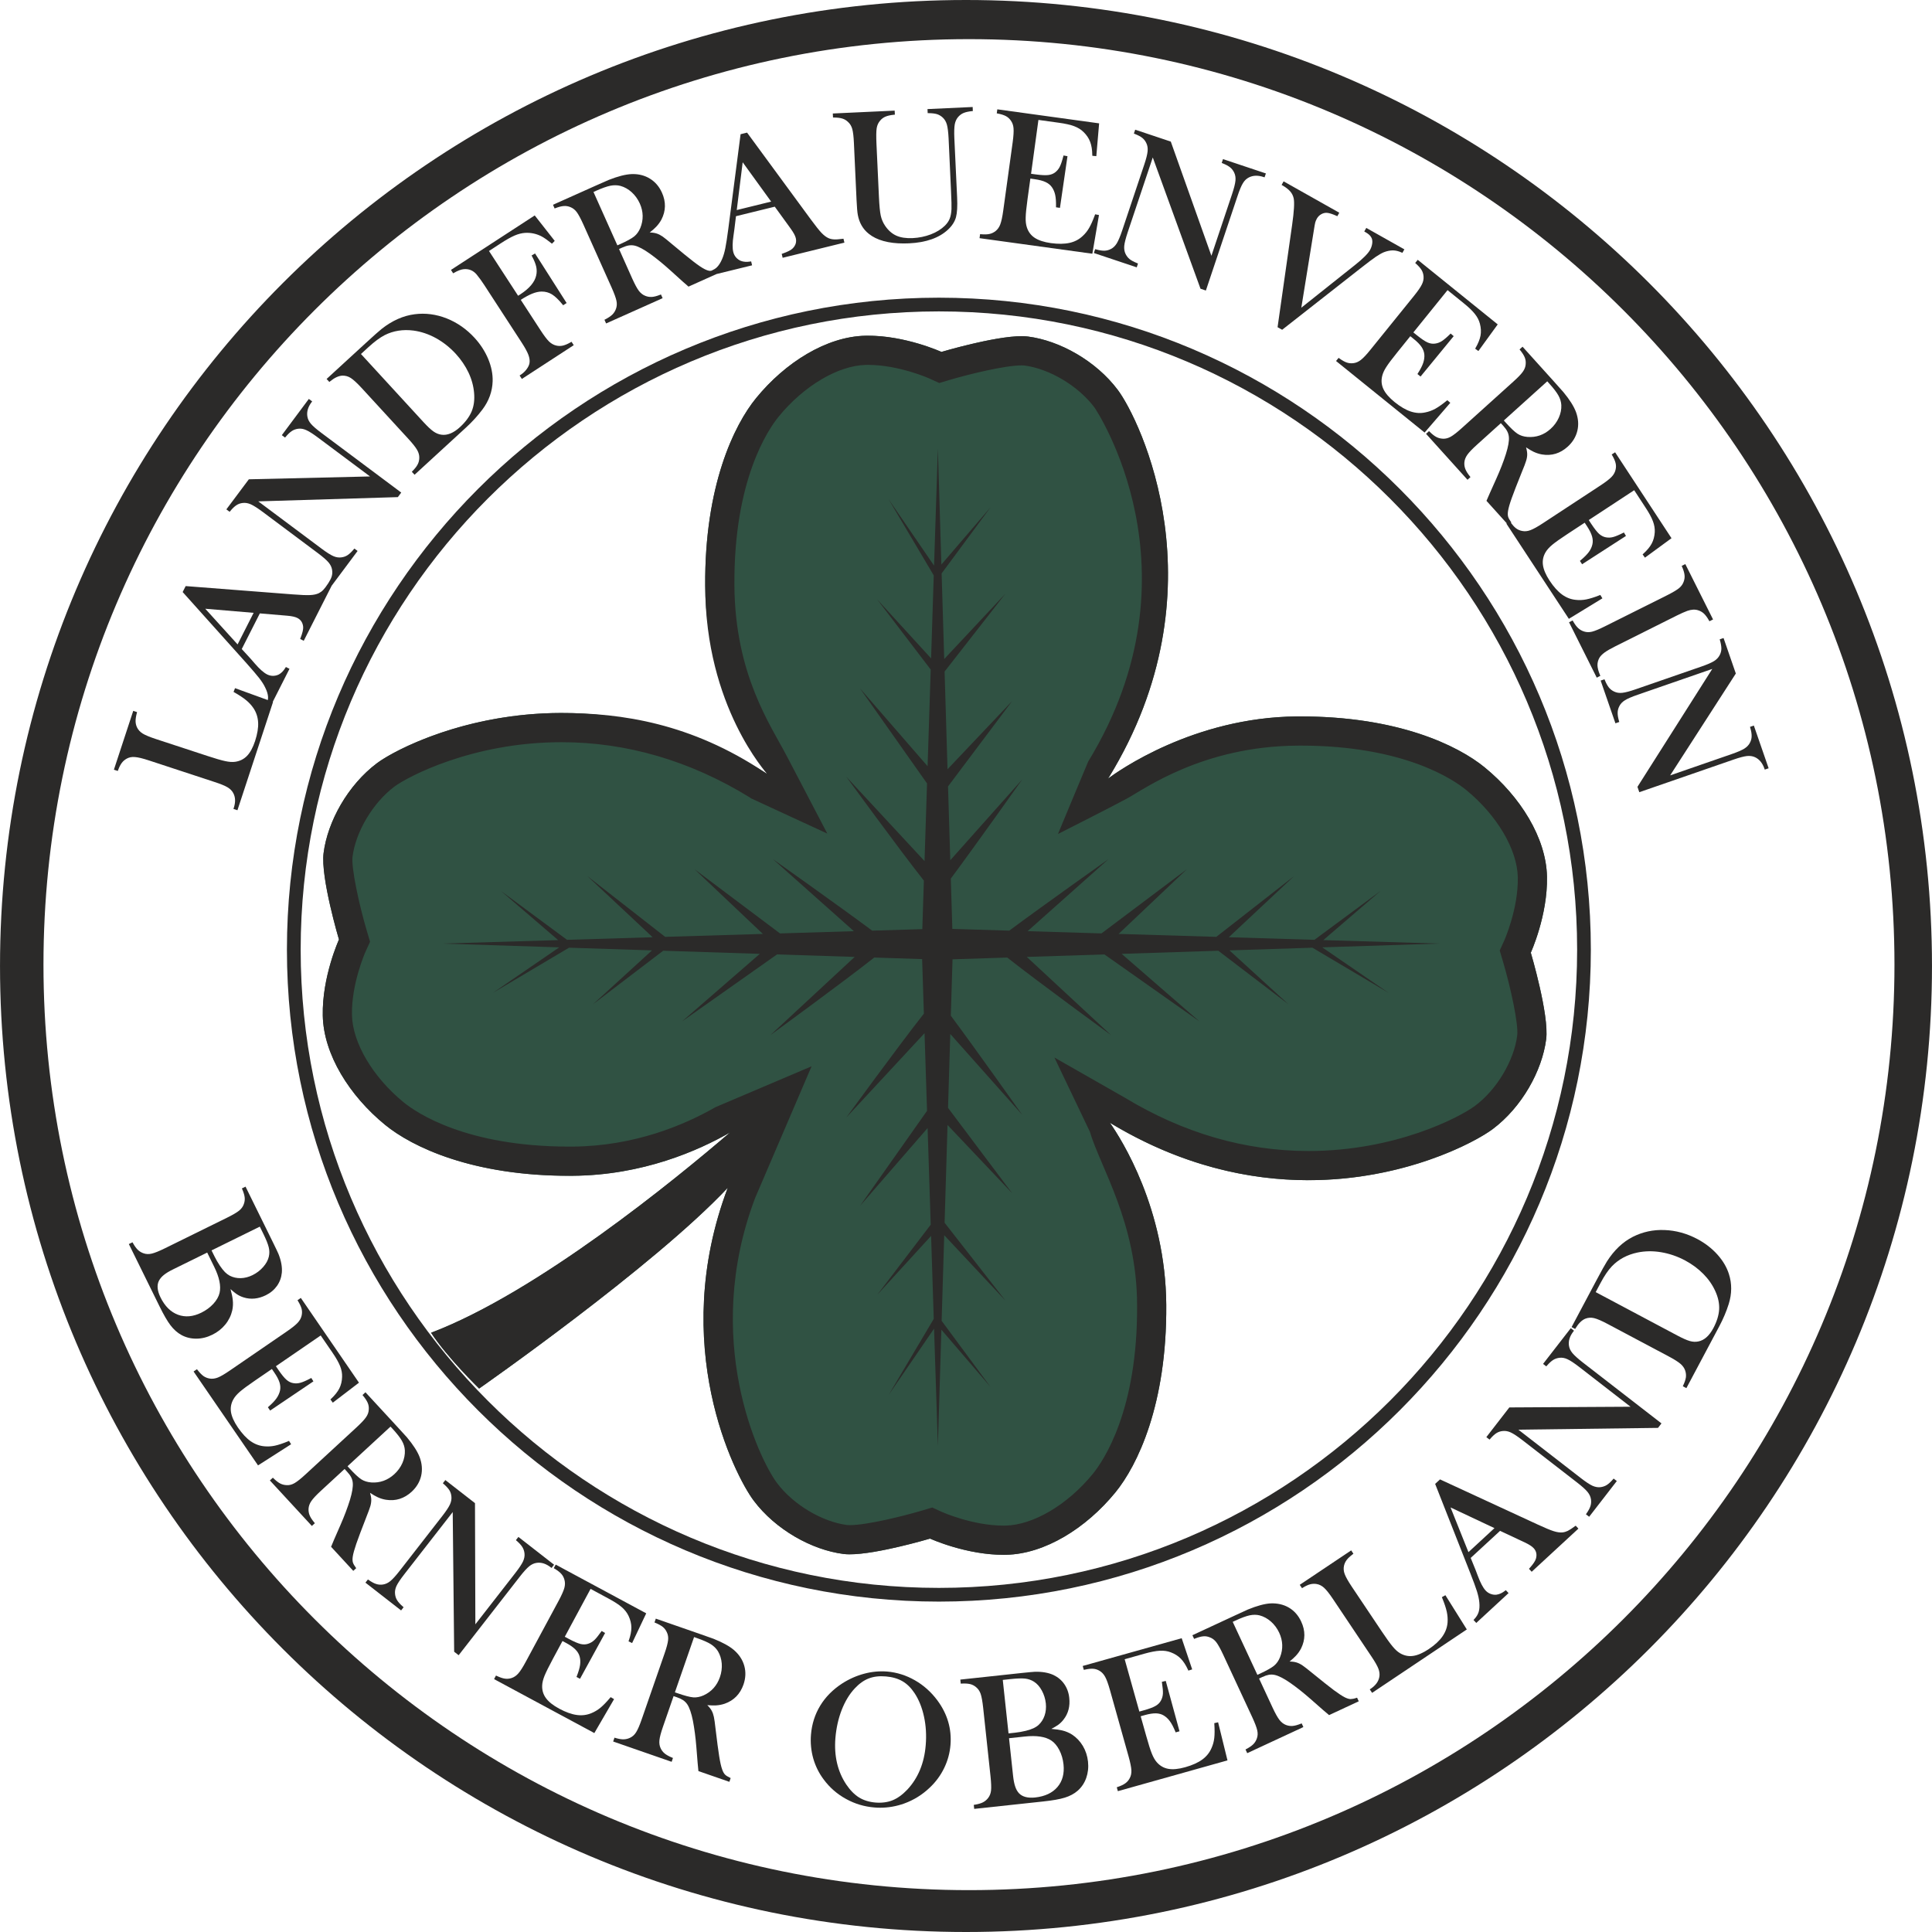 <?xml version="1.0" encoding="UTF-8"?>
<svg xmlns="http://www.w3.org/2000/svg" xml:space="preserve" width="600px" height="600px" version="1.1" shape-rendering="geometricPrecision" text-rendering="geometricPrecision" image-rendering="optimizeQuality" fill-rule="evenodd" clip-rule="evenodd" viewBox="0 0 618.43 618.44">
 <g>
  <path fill="#2B2A29" fill-rule="nonzero" d="M310.17 605.04c-163.62,0 -296.26,-132.64 -296.26,-296.26 0,-163.62 132.64,-296.25 296.26,-296.25 163.61,0 296.25,132.63 296.25,296.25 0,163.62 -132.64,296.26 -296.25,296.26zm-0.95 -605.04c-170.78,0 -309.22,138.45 -309.22,309.22 0,170.78 138.44,309.22 309.22,309.22 170.77,0 309.21,-138.44 309.21,-309.22 0,-170.77 -138.44,-309.22 -309.21,-309.22z"></path>
  <path fill="#2B2A29" fill-rule="nonzero" d="M300.54 99.68c-112.66,0 -204.3,91.65 -204.3,204.3 0,112.66 91.64,204.31 204.3,204.31 112.65,0 204.3,-91.65 204.3,-204.31 0,-112.65 -91.65,-204.3 -204.3,-204.3zm0 413c-115.08,0 -208.7,-93.62 -208.7,-208.7 0,-115.07 93.62,-208.69 208.7,-208.69 115.07,0 208.69,93.62 208.69,208.69 0,115.08 -93.62,208.7 -208.69,208.7z"></path>
  <path fill="#305243" fill-rule="nonzero" d="M495.19 280.61c-0.26,-12.43 -8.55,-25.64 -19.94,-34.96 -8.67,-7.1 -28.19,-16.55 -60.08,-16.31 -33.17,0.24 -57.48,17.65 -60.51,19.91 0.1,-0.15 0.2,-0.28 0.3,-0.44 36.77,-60.08 9.84,-114.67 2.85,-123.99 -6.99,-9.33 -18.65,-15.8 -28.75,-17.09 -7.81,-1.01 -27.71,4.92 -27.71,4.92 0,0 -11.91,-5.44 -24.34,-5.18 -12.43,0.26 -25.64,8.54 -34.96,19.94 -7.1,8.67 -16.54,28.19 -16.32,60.08 0.26,35.47 19.95,59.56 19.95,59.56 0,0 0.11,0.09 0.28,0.24 -0.17,0.12 -0.32,0.27 -0.49,0.4 -0.28,-0.18 -0.52,-0.36 -0.81,-0.54 -60.07,-36.77 -114.67,-9.84 -123.99,-2.85 -9.32,6.99 -15.79,18.65 -17.09,28.75 -1,7.81 4.92,27.7 4.92,27.7 0,0 -5.44,11.92 -5.18,24.35 0.26,12.43 8.55,25.63 19.94,34.96 8.68,7.09 28.19,16.54 60.08,16.31 22.41,-0.16 40.25,-8.07 50.37,-13.88 -17.56,15.07 -61.74,51.22 -95.73,64.13 5.22,7.97 15.38,17.86 15.38,17.86 0,0 55.82,-38.95 79.6,-64.27 -19.06,50.37 2.19,92 8.29,100.13 6.99,9.32 18.65,15.8 28.75,17.09 7.81,1 27.71,-4.92 27.71,-4.92 0,0 11.91,5.44 24.34,5.18 12.43,-0.26 25.63,-8.55 34.96,-19.94 7.09,-8.68 16.55,-28.19 16.31,-60.08 -0.22,-30.71 -14.27,-52.87 -18.05,-58.28 59.83,36.2 113.28,8.98 122.57,2.01 9.32,-6.99 15.79,-18.64 17.09,-28.74 1,-7.81 -4.92,-27.71 -4.92,-27.71 0,0 5.44,-11.91 5.18,-24.34z"></path>
  <path fill="#2B2A29" fill-rule="nonzero" d="M277.87 107.46c-0.29,0 -0.57,0 -0.86,0.01 -12.43,0.26 -25.64,8.54 -34.96,19.94 -7.1,8.67 -16.55,28.19 -16.31,60.08 -0.01,38.85 19.9,60.07 19.73,60.2 -0.28,-0.18 -0.52,-0.37 -0.81,-0.54 -23.43,-15.61 -45.66,-18.92 -64.96,-18.92 -30.58,0 -53.31,11.79 -59.03,16.07 -9.32,7 -15.8,18.64 -17.09,28.75 -1,7.81 4.92,27.7 4.92,27.7 0,0 -5.44,11.92 -5.18,24.35 0.26,12.43 8.54,25.64 19.94,34.96 8.57,7.01 27.72,16.32 58.92,16.32 0.39,0 0.77,-0.01 1.16,-0.01 22.41,-0.16 40.26,-8.07 50.37,-13.88 -17.55,15.07 -61.74,51.23 -95.73,64.13 5.22,7.97 15.38,17.86 15.38,17.86 0,0 55.82,-38.95 79.6,-64.28 -19.06,50.38 2.19,92 8.29,100.14 6.99,9.32 18.65,15.8 28.75,17.09 0.61,0.08 1.29,0.11 2.03,0.11 8.76,0 25.68,-5.03 25.68,-5.03 0,0 11.36,5.19 23.47,5.19 0.29,0 0.58,-0.01 0.87,-0.01 12.43,-0.26 25.63,-8.54 34.96,-19.94 7.1,-8.67 16.54,-28.19 16.31,-60.08 -0.22,-30.72 -14.27,-52.87 -18.05,-58.28 22.81,13.81 44.7,18.39 63.56,18.39 30.61,0 53.26,-12.06 59.01,-16.37 9.32,-7 15.8,-18.65 17.09,-28.75 1,-7.81 -4.92,-27.71 -4.92,-27.71 0,0 5.44,-11.91 5.18,-24.34 -0.26,-12.43 -8.55,-25.64 -19.94,-34.96 -8.57,-7.01 -27.72,-16.32 -58.93,-16.32 -0.38,0 -0.76,0 -1.15,0 -33.17,0.25 -57.48,17.66 -60.51,19.92 0.1,-0.15 0.2,-0.28 0.3,-0.44 36.77,-60.08 9.84,-114.67 2.84,-123.99 -6.99,-9.32 -18.64,-15.8 -28.74,-17.09 -0.61,-0.08 -1.29,-0.12 -2.03,-0.12 -8.76,0 -25.68,5.04 -25.68,5.04 0,0 -11.36,-5.19 -23.48,-5.19zm0 9.34l0 0c9.84,0 19.53,4.31 19.6,4.35l3.19 1.45 3.36 -1c6.04,-1.79 17.64,-4.64 23.01,-4.64 0.3,0 0.59,0 0.84,0.03 8.07,1.04 17.31,6.56 22.46,13.43 0.36,0.49 35.27,52.29 -1.99,113.34 -0.12,0.18 -9.68,23.2 -9.68,23.2 0,0 16.42,-8.28 22.03,-11.32 5.62,-3.04 24.25,-16.74 54.55,-16.96l1.08 -0.01c33.08,0 48.94,10.88 53.01,14.21 9.85,8.06 16.33,19.02 16.52,27.92 0.21,10.05 -4.3,20.19 -4.34,20.27l-1.45 3.19 0.99 3.35c2.59,8.71 5.06,20.37 4.61,23.86 -1.03,8.07 -6.55,17.31 -13.43,22.46 -5.01,3.76 -25.59,14.51 -53.4,14.51 -20.28,0 -40.04,-5.74 -58.72,-17.04l-22.59 -12.88 11.34 23.73c3.33,11.32 15.1,29.25 15.12,55.49 0.24,33.79 -10.81,49.94 -14.2,54.09 -8.06,9.85 -19.02,16.33 -27.93,16.52l-0.67 0c-9.83,0 -19.52,-4.31 -19.6,-4.34l-3.18 -1.45 -3.36 1c-6.03,1.79 -17.62,4.64 -23.01,4.64 -0.31,0 -0.59,0 -0.84,-0.03 -8.08,-1.04 -17.31,-6.57 -22.46,-13.44 -5.84,-7.78 -24.12,-46.05 -7.03,-91.22l18.08 -42.18 -30.72 13.06c-9.91,5.68 -25.89,12.5 -45.79,12.64l-1.09 0c-33.07,0 -48.93,-10.87 -53.01,-14.2 -9.84,-8.06 -16.33,-19.02 -16.51,-27.93 -0.21,-10.04 4.3,-20.19 4.34,-20.26l1.45 -3.19 -1 -3.36c-2.58,-8.7 -5.05,-20.37 -4.61,-23.86 1.04,-8.06 6.56,-17.3 13.44,-22.46 4,-2.99 24.79,-14.2 53.42,-14.19 20.85,0 41.07,5.9 60.08,17.54 0.23,0.16 0.46,0.32 0.7,0.47l24.34 11.24c0,0 -7.76,-14.82 -12.95,-24.77 -5.19,-9.95 -16.59,-26.07 -16.79,-54.64 -0.25,-33.79 10.81,-49.95 14.2,-54.1 8.06,-9.84 19.02,-16.33 27.92,-16.51l0.67 -0.01z"></path>
  <path fill="#2B2A29" fill-rule="nonzero" d="M444.46 317.8l-21.21 -14.55 37.5 -1.21 -37.16 -1.11 18.31 -15.73 -21.15 15.64 -27.41 -0.83 20.9 -19.57 -24.9 19.45 -31.28 -0.94 21.85 -20.7 -27.33 20.54 -23.65 -0.72 25.89 -23.05c0,0 -21.4,15.17 -31.76,22.88l-18.22 -0.55 -0.49 -16.11c7.71,-10.35 22.88,-31.76 22.88,-31.76l-23.05 25.89 -0.72 -23.64 20.54 -27.34 -20.7 21.85 -0.94 -31.28 19.45 -24.9 -19.57 20.9 -0.83 -27.41 15.64 -21.14 -15.72 18.3 -1.12 -37.16 -1.22 37.51 -14.53 -21.22 14.43 24.35 -0.85 26.56 -17.24 -18.86 17.12 22.44 -1 30.94 -21.63 -24.91 21.45 30.42 -0.8 24.85 -25.03 -26.98c0,0 16.75,23.01 24.82,33.24l-0.5 15.53 -16.05 0.48c-10.35,-7.71 -31.76,-22.88 -31.76,-22.88l25.9 23.05 -23.65 0.72 -27.34 -20.54 21.86 20.7 -31.28 0.94 -24.9 -19.45 20.9 19.57 -27.41 0.83 -21.15 -15.64 18.31 15.73 -37.16 1.11 37.5 1.21 -21.21 14.55 24.35 -14.44 26.56 0.86 -18.87 17.23 22.45 -17.12 30.93 1 -24.9 21.63 30.41 -21.45 24.86 0.8 -26.98 25.03c0,0 23,-16.75 33.24,-24.83l15.33 0.5 0.56 17.46c-8.07,10.23 -24.82,33.23 -24.82,33.23l25.03 -26.98 0.8 24.86 -21.45 30.42 21.63 -24.91 1 30.93 -17.12 22.45 17.24 -18.86 0.85 26.56 -14.43 24.34 14.53 -21.21 1.22 37.51 1.12 -37.17 15.72 18.31 -15.64 -21.15 0.83 -27.41 19.57 20.91 -19.45 -24.9 0.94 -31.29 20.7 21.86 -20.54 -27.34 0.72 -23.65 23.05 25.9c0,0 -15.17,-21.41 -22.88,-31.76l0.55 -18.04 17.51 -0.57c10.23,8.08 33.24,24.83 33.24,24.83l-26.98 -25.03 24.85 -0.8 30.42 21.45 -24.9 -21.63 30.93 -1 22.44 17.12 -18.86 -17.23 26.56 -0.86 24.35 14.44z"></path>
  <path fill="#2B2A29" fill-rule="nonzero" d="M81.18 196.17l-5.13 10.11 -10.35 -11.42 15.48 1.31zm-33.5 47.25l21.03 6.91c1.92,0.62 3.32,1.2 4.16,1.71 0.82,0.5 1.43,1.12 1.81,1.86 0.7,1.32 0.75,2.91 0.14,4.74l-0.1 0.3 1.28 0.42 11.3 -34.37 0.09 -0.29 -0.09 -0.03 5.36 -10.58 -1.15 -0.58 -0.15 0.24c-0.61,1 -1.32,1.72 -2.09,2.14 -0.57,0.29 -1.2,0.44 -1.86,0.45l-0.03 0c-0.66,0 -1.28,-0.16 -1.89,-0.46 -1.1,-0.56 -2.42,-1.73 -3.94,-3.49l-1.32 -1.52 -2.85 -3.11 5.79 -11.41 8.77 0.74c1.44,0.12 2.52,0.36 3.22,0.71 1.14,0.58 1.75,1.52 1.88,2.88 0.06,0.77 -0.23,1.98 -0.86,3.59l-0.11 0.26 1.15 0.59 8.94 -17.63 8.11 -10.87 0.19 -0.25 -1.03 -0.78 -0.19 0.23c-0.71,0.85 -1.37,1.48 -1.98,1.88 -0.59,0.39 -1.27,0.63 -2.02,0.72 -0.84,0.11 -1.69,-0.03 -2.56,-0.41 -0.89,-0.39 -2.17,-1.2 -3.8,-2.42l-20.21 -15.1 44.53 -1.36 0.15 -0.01 1.08 -1.45 -25.56 -19.1c-1.58,-1.18 -2.72,-2.16 -3.37,-2.93 -0.62,-0.74 -1,-1.52 -1.12,-2.34 -0.25,-1.51 0.21,-3.04 1.35,-4.56l0.19 -0.25 -1.07 -0.79 -8.46 11.35 -0.18 0.25 1.03 0.77 0.19 -0.22c0.7,-0.85 1.37,-1.48 1.98,-1.88 0.6,-0.39 1.26,-0.63 2.02,-0.73 0.84,-0.11 1.67,0.03 2.55,0.42 0.91,0.39 2.19,1.21 3.8,2.41l16.66 12.44 -38.63 0.91 -0.16 0 -7.2 9.63 1.05 0.78 0.19 -0.23c0.71,-0.86 1.38,-1.5 2,-1.9 0.58,-0.38 1.25,-0.62 1.99,-0.7 0.82,-0.11 1.69,0.04 2.57,0.42 0.91,0.4 2.17,1.21 3.77,2.39l17.76 13.27c1.61,1.21 2.75,2.2 3.38,2.95 0.62,0.74 1,1.52 1.13,2.34 0.13,0.75 0.08,1.47 -0.12,2.14 -0.18,0.61 -0.56,1.34 -1.07,2.14 -0.67,1.02 -1.21,1.74 -1.64,2.18 -0.41,0.43 -0.88,0.78 -1.39,1.04 -0.73,0.35 -1.67,0.56 -2.8,0.61 -1.15,0.06 -3.03,-0.02 -5.57,-0.22l-34.07 -2.64 -0.21 -0.01 -0.96 1.9 20.43 22.78c1.87,2.1 3.2,3.66 4.07,4.77 0.86,1.11 1.52,2.14 1.94,3.06 0.55,1.1 0.85,2.09 0.9,2.97 0.02,0.32 -0.03,0.67 -0.08,1l-10.49 -3.81 -0.48 1.2 0.23 0.13c1.63,0.93 2.93,1.79 3.85,2.56 0.92,0.76 1.7,1.62 2.31,2.53 0.89,1.34 1.39,2.88 1.48,4.57 0.09,1.68 -0.24,3.66 -0.97,5.91 -0.69,2.1 -1.56,3.71 -2.59,4.78 -1.02,1.05 -2.3,1.68 -3.81,1.89 -0.86,0.12 -1.93,0.05 -3.17,-0.22 -1.27,-0.27 -3.18,-0.82 -5.68,-1.65l-16.46 -5.4c-1.98,-0.65 -3.41,-1.24 -4.26,-1.76 -0.83,-0.52 -1.42,-1.16 -1.82,-1.96 -0.3,-0.63 -0.46,-1.3 -0.47,-2 -0.01,-0.71 0.13,-1.59 0.4,-2.63l0.08 -0.28 -1.23 -0.41 -6.09 18.54 -0.1 0.3 1.25 0.4 0.1 -0.28c0.36,-0.97 0.75,-1.75 1.19,-2.32 0.4,-0.54 0.93,-0.98 1.56,-1.34 0.77,-0.42 1.61,-0.6 2.62,-0.51 1.02,0.07 2.54,0.44 4.51,1.09z"></path>
  <path fill="#2B2A29" fill-rule="nonzero" d="M141.29 139.15c-0.88,-0.12 -1.73,-0.47 -2.54,-1.04 -0.83,-0.58 -1.92,-1.6 -3.22,-3.02l-19.99 -21.77 2.45 -2.25c1.89,-1.73 3.61,-3 5.13,-3.79 2.78,-1.41 5.91,-1.9 9.26,-1.46 2.43,0.33 4.84,1.14 7.17,2.42 2.33,1.29 4.46,2.98 6.36,5.04 1.69,1.86 3.06,3.87 4.06,5.99 1,2.11 1.59,4.28 1.78,6.46 0.2,2.21 -0.05,4.21 -0.77,5.94 -0.73,1.74 -2,3.45 -3.76,5.06 -2.04,1.88 -4.04,2.69 -5.93,2.42zm-35.64 -17.07c1.41,-1.16 2.73,-1.78 3.93,-1.84 0.95,-0.02 1.85,0.21 2.69,0.75 0.86,0.55 2.01,1.61 3.51,3.23l14.98 16.31c1.34,1.46 2.28,2.65 2.78,3.53 0.47,0.83 0.7,1.68 0.67,2.5 -0.01,0.76 -0.18,1.46 -0.51,2.08 -0.32,0.64 -0.89,1.37 -1.67,2.16l-0.21 0.22 0.88 0.95 16.58 -15.22c1.93,-1.78 3.66,-3.69 5.16,-5.69 2.06,-2.74 3.15,-5.77 3.25,-9.02 0.07,-2.3 -0.41,-4.71 -1.42,-7.14 -1.02,-2.44 -2.49,-4.71 -4.37,-6.76 -2.58,-2.81 -5.59,-4.9 -8.95,-6.23 -3.36,-1.32 -6.82,-1.77 -10.24,-1.32 -3.62,0.46 -7.16,2.03 -10.52,4.67 -0.83,0.66 -2.64,2.27 -5.25,4.67l-12.4 11.38 0.88 0.96 0.23 -0.19z"></path>
  <path fill="#2B2A29" fill-rule="nonzero" d="M145.31 87.34c1.25,-0.72 2.34,-1.12 3.24,-1.19 1.66,-0.11 2.99,0.48 4.06,1.77 0.88,1.1 1.67,2.18 2.33,3.21l12.07 18.56c1.01,1.55 1.73,2.86 2.12,3.88 0.37,0.99 0.49,1.88 0.36,2.64 -0.1,0.63 -0.42,1.31 -0.95,2.01 -0.52,0.7 -1.18,1.31 -1.95,1.8l-0.27 0.17 0.72 1.11 16.35 -10.64 0.26 -0.17 -0.71 -1.09 -0.25 0.15c-0.95,0.55 -1.8,0.91 -2.53,1.08 -0.72,0.16 -1.43,0.15 -2.16,-0.03 -0.82,-0.2 -1.58,-0.63 -2.25,-1.28 -0.69,-0.67 -1.6,-1.87 -2.7,-3.56l-6.36 -9.78c1.41,-0.91 2.64,-1.57 3.66,-1.98 1.07,-0.43 2.07,-0.66 2.97,-0.67l0.1 0c1.18,0 2.24,0.29 3.23,0.88 1.02,0.63 2.17,1.73 3.44,3.29l0.17 0.21 1.11 -0.71 -10.11 -15.87 -1.11 0.66 0.15 0.26c0.7,1.3 1.15,2.44 1.35,3.37 0.19,0.92 0.19,1.85 -0.02,2.76 -0.46,2.11 -2.16,4.13 -5.04,6.01l-0.75 0.48 -9.32 -14.33 3.64 -2.37c1.84,-1.2 3.37,-2.07 4.57,-2.58 1.15,-0.5 2.29,-0.78 3.38,-0.85 1.87,-0.1 3.69,0.29 5.37,1.2 0.76,0.41 1.76,1.11 2.97,2.09l0.22 0.18 0.89 -0.9 -6.4 -8.15 -26.55 17.27 -0.26 0.17 0.7 1.09 0.26 -0.15z"></path>
  <path fill="#2B2A29" fill-rule="nonzero" d="M197.62 78.54l-7.65 -17.09 0.84 -0.38c1.93,-0.86 3.48,-1.41 4.62,-1.63 1.11,-0.21 2.18,-0.19 3.18,0.07 1.31,0.36 2.52,1.05 3.6,2.03 1.09,0.99 1.95,2.2 2.59,3.6 1.16,2.6 1.22,5.25 0.16,7.84 -0.48,1.13 -1.13,2.03 -1.95,2.7 -0.85,0.68 -2.4,1.53 -4.63,2.52l-0.76 0.34zm49.22 -14.01l-11.01 2.71 1.9 -15.3 9.11 12.59zm23.15 11.88l-0.28 0.04c-1.21,0.16 -2.16,0.23 -2.78,0.18 -0.6,-0.03 -1.17,-0.16 -1.69,-0.38 -0.74,-0.32 -1.49,-0.89 -2.29,-1.72 -0.78,-0.82 -1.91,-2.25 -3.47,-4.37l-20.22 -27.54 -0.12 -0.17 -2.08 0.51 -3.94 30.35c-0.37,2.8 -0.68,4.83 -0.96,6.2 -0.27,1.34 -0.62,2.51 -1.04,3.46 -0.48,1.13 -1.05,2.01 -1.68,2.62 -0.45,0.43 -1.03,0.76 -1.66,1.04 -0.15,0.01 -0.34,0.09 -0.47,0.08 -0.49,-0.02 -1.07,-0.21 -1.74,-0.55 -0.86,-0.43 -2.05,-1.23 -3.55,-2.39 -1.51,-1.16 -3.86,-3.07 -6.96,-5.67 -1.34,-1.14 -2.33,-1.94 -2.95,-2.38 -0.65,-0.44 -1.26,-0.76 -1.88,-0.96 -0.6,-0.2 -1.34,-0.32 -2.25,-0.34 0.86,-0.68 1.56,-1.3 2.08,-1.85 0.67,-0.71 1.23,-1.48 1.67,-2.3 1.42,-2.77 1.48,-5.65 0.17,-8.57 -0.88,-1.98 -2.19,-3.5 -3.89,-4.53 -1.56,-0.96 -3.37,-1.45 -5.37,-1.45 -0.16,0 -0.32,0 -0.47,0.01 -1.92,0.08 -4.37,0.7 -7.29,1.85 -0.69,0.29 -2.12,0.92 -4.38,1.93l-13.49 6.04 0.52 1.18 0.27 -0.1c1.06,-0.41 1.93,-0.63 2.66,-0.68 0.72,-0.06 1.43,0.06 2.12,0.35 0.79,0.31 1.47,0.84 2.03,1.59 0.58,0.79 1.3,2.13 2.13,3.98l9.05 20.21c0.83,1.86 1.35,3.29 1.54,4.23 0.19,0.91 0.13,1.78 -0.17,2.58 -0.25,0.69 -0.63,1.29 -1.13,1.79 -0.52,0.51 -1.28,1.03 -2.29,1.55l-0.26 0.13 0.53 1.18 18.09 -8.09 -0.53 -1.19 -0.28 0.11c-1.07,0.41 -1.94,0.64 -2.67,0.68 -0.74,0.04 -1.4,-0.08 -2.09,-0.36 -0.77,-0.3 -1.45,-0.84 -2.04,-1.6 -0.59,-0.79 -1.3,-2.11 -2.13,-3.95l-4.21 -9.43 1.05 -0.47c0.79,-0.36 1.5,-0.58 2.11,-0.68 0.59,-0.09 1.2,-0.07 1.82,0.06 1.26,0.29 2.91,1.17 4.93,2.61 2.06,1.48 4.26,3.28 6.55,5.35l3.88 3.51c0.23,0.19 0.72,0.62 1.47,1.28l0.42 0.38 8.98 -4.03 11.38 -2.79 -0.3 -1.26 -0.29 0.05c-1.15,0.18 -2.15,0.11 -2.98,-0.2 -0.59,-0.24 -1.11,-0.61 -1.56,-1.11 -0.44,-0.51 -0.74,-1.1 -0.9,-1.77 -0.29,-1.19 -0.27,-2.96 0.08,-5.25l0.28 -2 0.51 -4.18 12.42 -3.05 4.37 6.02 0.79 1.11c0.85,1.17 1.37,2.15 1.56,2.9 0.3,1.24 -0.01,2.32 -0.96,3.3 -0.54,0.56 -1.64,1.12 -3.28,1.69l-0.26 0.09 0.3 1.25 19.77 -4.86 -0.3 -1.25z"></path>
  <path fill="#2B2A29" fill-rule="nonzero" d="M306.71 37.43c0.52,-0.58 1.08,-1 1.74,-1.27 0.67,-0.28 1.56,-0.47 2.66,-0.59l0.29 -0.02 -0.05 -1.3 -14.46 0.67 0.06 1.29 0.3 0.01c1.11,0.01 2.02,0.12 2.71,0.33 0.67,0.22 1.28,0.58 1.84,1.11 0.61,0.57 1.04,1.32 1.3,2.23 0.26,0.95 0.45,2.45 0.55,4.47l0.77 16.78c0.15,3.11 0.19,5 0.15,5.79 -0.06,1.23 -0.25,2.26 -0.57,3.06 -0.31,0.79 -0.83,1.54 -1.54,2.25 -1.18,1.15 -2.69,2.08 -4.5,2.78 -1.83,0.7 -3.79,1.1 -5.82,1.2 -2.12,0.09 -3.85,-0.17 -5.23,-0.79 -1.38,-0.62 -2.59,-1.68 -3.59,-3.16 -0.67,-0.98 -1.13,-2.07 -1.39,-3.24 -0.26,-1.2 -0.45,-3.19 -0.58,-5.92l-0.79 -16.99c-0.11,-2.4 -0.09,-4.12 0.07,-5.11 0.16,-0.95 0.53,-1.76 1.13,-2.43 0.46,-0.56 1.04,-0.98 1.71,-1.26 0.67,-0.28 1.57,-0.48 2.68,-0.59l0.3 -0.03 -0.07 -1.29 -19.8 0.92 0.07 1.29 0.29 0c1.13,0.01 2.04,0.12 2.73,0.34 0.68,0.21 1.28,0.58 1.82,1.11 0.63,0.57 1.07,1.32 1.32,2.22 0.26,0.94 0.44,2.45 0.53,4.48l0.84 18.21c0.12,2.42 0.24,3.94 0.41,4.81 0.46,2.52 1.64,4.56 3.5,6.04 2.55,2.06 6.3,3.1 11.18,3.1 0.56,0 1.13,-0.01 1.71,-0.04 5.47,-0.25 9.7,-1.75 12.54,-4.45 1.27,-1.19 2.1,-2.51 2.49,-3.91 0.37,-1.37 0.5,-3.5 0.37,-6.32l-0.89 -18.94c-0.09,-1.98 -0.04,-3.49 0.13,-4.48 0.18,-0.94 0.55,-1.74 1.09,-2.36z"></path>
  <path fill="#2B2A29" fill-rule="nonzero" d="M349.66 81.22l2.12 -12.39 -1.24 -0.23 -0.08 0.25c-0.63,1.72 -1.24,3.1 -1.82,4.09 -0.57,1 -1.27,1.88 -2.08,2.61 -1.16,1.1 -2.53,1.82 -4.17,2.19 -1.64,0.37 -3.67,0.4 -6,0.08 -2.21,-0.31 -3.95,-0.88 -5.19,-1.7 -1.22,-0.81 -2.07,-1.95 -2.52,-3.4 -0.28,-0.86 -0.4,-1.91 -0.36,-3.12 0.02,-1.23 0.23,-3.17 0.6,-5.93l0.9 -6.51 1.38 0.2c1.44,0.2 2.61,0.5 3.49,0.92 0.86,0.4 1.53,0.95 2,1.61 0.51,0.72 0.87,1.55 1.07,2.47 0.21,0.95 0.3,2.2 0.27,3.73l0 0.27 1.26 0.18 2.41 -16.54 -1.27 -0.23 -0.07 0.28c-0.37,1.45 -0.75,2.57 -1.12,3.31 -0.35,0.71 -0.84,1.3 -1.43,1.77 -0.61,0.49 -1.38,0.8 -2.26,0.9 -0.9,0.11 -2.27,0.04 -4.04,-0.2l-1.47 -0.2 2.36 -17.24 6.51 0.9c2.08,0.28 3.74,0.66 4.94,1.11 1.19,0.45 2.2,1.07 2.99,1.86 0.98,0.95 1.69,2 2.11,3.13 0.44,1.14 0.67,2.56 0.69,4.2l0.01 0.28 1.28 0.12 0.9 -10.5 -32.59 -4.49 -0.18 1.29 0.29 0.05c1.11,0.21 1.99,0.49 2.63,0.83 0.62,0.33 1.16,0.81 1.58,1.42 0.5,0.68 0.79,1.5 0.87,2.44 0.09,0.97 0,2.48 -0.27,4.48l-3.03 21.94c-0.27,1.97 -0.59,3.44 -0.95,4.39 -0.33,0.89 -0.84,1.6 -1.49,2.12 -0.6,0.47 -1.25,0.78 -1.93,0.93 -0.72,0.16 -1.63,0.19 -2.74,0.09l-0.29 -0.03 -0.18 1.29 35.81 4.94 0.3 0.04z"></path>
  <path fill="#2B2A29" fill-rule="nonzero" d="M350.55 79.76l-0.4 1.23 13.72 4.59 0.4 -1.23 -0.26 -0.11c-1.04,-0.41 -1.85,-0.84 -2.41,-1.28 -0.55,-0.45 -0.98,-1 -1.32,-1.7 -0.36,-0.75 -0.49,-1.61 -0.41,-2.55 0.09,-0.96 0.47,-2.44 1.11,-4.37l8.02 -23.94 15.28 42.02 1.72 0.58 10.14 -30.27c0.63,-1.9 1.21,-3.28 1.73,-4.11 0.5,-0.83 1.11,-1.42 1.86,-1.8 1.36,-0.71 2.96,-0.75 4.76,-0.15l0.29 0.1 0.43 -1.25 -13.43 -4.49 -0.3 -0.1 -0.41 1.23 0.27 0.11c1.03,0.4 1.83,0.84 2.4,1.29 0.56,0.45 1,1.02 1.32,1.69 0.36,0.75 0.5,1.61 0.41,2.55 -0.09,0.99 -0.46,2.46 -1.1,4.37l-6.6 19.71 -12.95 -36.41 -0.04 -0.14 -11.12 -3.72 -0.29 -0.09 -0.42 1.23 0.27 0.11c1.06,0.41 1.88,0.85 2.44,1.29 0.55,0.45 0.97,1 1.29,1.69 0.36,0.75 0.49,1.61 0.4,2.56 -0.09,0.99 -0.45,2.44 -1.09,4.33l-7.04 21.02c-0.64,1.91 -1.23,3.3 -1.74,4.14 -0.5,0.82 -1.13,1.43 -1.86,1.8 -0.68,0.36 -1.38,0.54 -2.08,0.56 -0.76,0.02 -1.63,-0.12 -2.7,-0.42l-0.29 -0.07z"></path>
  <path fill="#2B2A29" fill-rule="nonzero" d="M408.95 104.74l1.47 0.82 25.46 -19.97c1.98,-1.55 3.49,-2.68 4.49,-3.37 0.99,-0.67 1.87,-1.17 2.6,-1.48 1.05,-0.41 2.02,-0.58 2.9,-0.59 0.88,0.01 1.81,0.24 2.77,0.67l0.26 0.12 0.64 -1.12 -12.19 -6.86 -0.65 1.14 0.27 0.15c0.64,0.36 1.13,0.71 1.45,1.05 0.32,0.32 0.57,0.71 0.73,1.15 0.15,0.47 0.18,1.03 0.07,1.66 -0.11,0.64 -0.33,1.29 -0.69,1.93 -0.65,1.16 -2.23,2.74 -4.7,4.71l-17.28 13.75 3.99 -24.64c0.22,-1.46 0.38,-2.31 0.48,-2.68 0.11,-0.39 0.28,-0.79 0.52,-1.22 0.33,-0.58 0.8,-1.05 1.39,-1.39 0.58,-0.33 1.18,-0.48 1.83,-0.44 0.68,0.04 1.71,0.36 3.06,0.96l0.26 0.12 0.62 -1.12 -17.82 -10.04 -0.64 1.15 0.27 0.15c1.06,0.6 1.89,1.24 2.48,1.91 0.57,0.65 0.94,1.4 1.12,2.24 0.28,1.36 0.11,4.19 -0.49,8.41l-4.67 32.83z"></path>
  <path fill="#2B2A29" fill-rule="nonzero" d="M452.61 94.72l-13.92 17.22c-1.24,1.55 -2.28,2.65 -3.07,3.27 -0.75,0.59 -1.55,0.94 -2.38,1.04 -0.75,0.09 -1.46,0.03 -2.14,-0.2 -0.68,-0.23 -1.46,-0.67 -2.38,-1.33l-0.23 -0.17 -0.82 1.01 28.11 22.71 0.24 0.19 8.22 -9.52 -0.95 -0.83 -0.2 0.16c-1.42,1.15 -2.65,2.02 -3.66,2.58 -1.02,0.55 -2.07,0.94 -3.14,1.15 -1.53,0.35 -3.11,0.25 -4.7,-0.27 -1.61,-0.53 -3.35,-1.55 -5.18,-3.03 -1.74,-1.41 -2.94,-2.8 -3.57,-4.14 -0.63,-1.32 -0.76,-2.74 -0.4,-4.21 0.2,-0.87 0.64,-1.83 1.3,-2.86 0.67,-1.05 1.87,-2.65 3.58,-4.76l4.12 -5.11 1.09 0.88c1.13,0.9 1.98,1.77 2.52,2.58 0.52,0.78 0.81,1.6 0.88,2.42 0.07,0.85 -0.06,1.75 -0.36,2.66 -0.31,0.93 -0.88,2.05 -1.7,3.33l-0.15 0.24 1 0.8 10.41 -12.69 0.2 -0.23 -0.98 -0.85 -0.2 0.21c-1.08,1.06 -1.98,1.81 -2.67,2.25 -0.67,0.42 -1.39,0.68 -2.14,0.77 -0.79,0.11 -1.59,-0.02 -2.4,-0.38 -0.84,-0.38 -1.97,-1.15 -3.36,-2.27l-1.16 -0.93 10.94 -13.54 5.1 4.13c1.62,1.3 2.85,2.48 3.65,3.5 0.79,0.99 1.33,2.05 1.61,3.13 0.35,1.33 0.41,2.6 0.2,3.78 -0.22,1.18 -0.75,2.52 -1.59,3.96l-0.13 0.24 1.03 0.76 6.19 -8.53 -25.35 -20.47 -0.25 -0.2 -0.82 1.01 0.23 0.2c0.83,0.75 1.45,1.44 1.83,2.07 0.35,0.6 0.57,1.28 0.62,2.03 0.07,0.83 -0.1,1.69 -0.52,2.54 -0.44,0.91 -1.3,2.15 -2.55,3.7z"></path>
  <path fill="#2B2A29" fill-rule="nonzero" d="M481.38 134.6l13.9 -12.54 0.61 0.68c1.41,1.56 2.42,2.87 2.98,3.9 0.55,0.99 0.86,2.02 0.91,3.05 0.06,1.33 -0.21,2.69 -0.82,4.04 -0.6,1.34 -1.49,2.54 -2.63,3.57 -2.12,1.92 -4.61,2.78 -7.41,2.56 -1.22,-0.1 -2.29,-0.44 -3.17,-1.02 -0.91,-0.59 -2.19,-1.81 -3.82,-3.62l-0.55 -0.62zm-17.01 5.2c-0.75,0.42 -1.51,0.64 -2.29,0.64 -0.07,0 -0.14,0 -0.21,-0.01 -0.73,-0.03 -1.42,-0.2 -2.06,-0.53 -0.65,-0.33 -1.38,-0.91 -2.17,-1.69l-0.21 -0.21 -0.95 0.87 13.27 14.71 0.95 -0.87 -0.18 -0.22c-0.71,-0.88 -1.2,-1.67 -1.46,-2.34 -0.26,-0.66 -0.37,-1.37 -0.32,-2.09 0.06,-0.83 0.37,-1.65 0.92,-2.44 0.55,-0.79 1.56,-1.86 3.1,-3.25l7.66 -6.91 0.78 0.86c0.59,0.65 1.02,1.25 1.29,1.8 0.28,0.54 0.44,1.13 0.5,1.75 0.12,1.27 -0.21,3.12 -0.96,5.49 -0.76,2.41 -1.8,5.06 -3.07,7.89l-2.14 4.77c-0.13,0.3 -0.43,1.01 -0.92,2.12l-0.08 0.18 6.5 7.2 -0.13 0.09 19.83 30.22 0.17 0.26 10.74 -6.56 -0.66 -1.08 -0.24 0.09c-1.69,0.67 -3.13,1.11 -4.28,1.34 -1.13,0.22 -2.25,0.27 -3.33,0.14 -1.57,-0.14 -3.05,-0.72 -4.4,-1.7 -1.36,-0.99 -2.7,-2.49 -4,-4.46 -1.22,-1.87 -1.94,-3.56 -2.13,-5.04 -0.19,-1.45 0.11,-2.84 0.9,-4.13 0.46,-0.76 1.17,-1.54 2.11,-2.32 0.96,-0.8 2.6,-1.96 4.87,-3.45l5.49 -3.6 0.77 1.17c0.8,1.22 1.33,2.31 1.59,3.23 0.26,0.91 0.29,1.78 0.1,2.57 -0.19,0.84 -0.58,1.66 -1.15,2.43 -0.58,0.78 -1.46,1.67 -2.63,2.65l-0.21 0.18 0.7 1.07 13.79 -8.9 0.25 -0.17 -0.66 -1.1 -0.26 0.13c-1.35,0.69 -2.44,1.13 -3.23,1.34 -0.77,0.2 -1.51,0.22 -2.27,0.08 -0.77,-0.14 -1.5,-0.51 -2.17,-1.1 -0.67,-0.61 -1.51,-1.69 -2.5,-3.18l-0.82 -1.25 14.55 -9.55 3.59 5.5c1.16,1.75 1.97,3.24 2.41,4.44 0.45,1.19 0.64,2.35 0.58,3.48 -0.08,1.36 -0.41,2.59 -0.97,3.65 -0.57,1.07 -1.48,2.17 -2.72,3.29l-0.2 0.18 0.75 1.05 8.5 -6.23 -17.88 -27.24 -0.17 -0.26 -1.1 0.71 0.16 0.25c0.56,0.97 0.94,1.81 1.1,2.53 0.17,0.68 0.16,1.39 -0.02,2.12 -0.19,0.81 -0.61,1.58 -1.27,2.26 -0.69,0.72 -1.88,1.64 -3.56,2.74l-18.51 12.15c-1.68,1.1 -3,1.83 -3.93,2.17 -0.89,0.34 -1.77,0.42 -2.58,0.26 -0.75,-0.13 -1.4,-0.41 -1.98,-0.84 -0.53,-0.39 -1.09,-1 -1.66,-1.76l0.14 -0.13 -0.16 -0.22c-0.46,-0.63 -0.76,-1.19 -0.89,-1.66 -0.12,-0.47 -0.13,-1.08 -0.01,-1.82 0.14,-0.93 0.53,-2.28 1.18,-4.11 0.63,-1.76 1.69,-4.5 3.25,-8.37 0.69,-1.64 1.14,-2.83 1.35,-3.55 0.24,-0.74 0.35,-1.43 0.35,-2.07 0,-0.63 -0.12,-1.39 -0.37,-2.25 0.9,0.61 1.71,1.08 2.39,1.41 0.87,0.41 1.78,0.71 2.71,0.87 3.07,0.52 5.83,-0.32 8.21,-2.47 1.6,-1.44 2.64,-3.15 3.11,-5.09 0.47,-1.92 0.32,-3.94 -0.43,-6.01 -0.67,-1.8 -2.01,-3.94 -4.01,-6.36 -0.46,-0.53 -1.41,-1.6 -3.18,-3.57l-9.7 -10.75 -0.21 -0.24 -0.97 0.87 0.19 0.23c0.7,0.87 1.2,1.65 1.47,2.32 0.27,0.65 0.37,1.36 0.31,2.12 -0.04,0.83 -0.34,1.65 -0.88,2.42 -0.57,0.82 -1.63,1.91 -3.13,3.26l-16.44 14.83c-1.49,1.34 -2.69,2.28 -3.56,2.77z"></path>
  <path fill="#2B2A29" fill-rule="nonzero" d="M537.47 188.27c-0.77,0.62 -2.07,1.39 -3.88,2.3l-19.81 9.9c-1.81,0.91 -3.21,1.49 -4.16,1.73 -0.92,0.23 -1.77,0.21 -2.59,-0.06 -0.69,-0.22 -1.31,-0.57 -1.83,-1.06 -0.54,-0.48 -1.09,-1.23 -1.65,-2.21l-0.15 -0.26 -1.15 0.58 8.73 17.45 0.14 0.28 1.15 -0.58 -0.11 -0.27c-0.52,-1.23 -0.79,-2.28 -0.81,-3.13 -0.01,-0.85 0.21,-1.67 0.65,-2.43 0.34,-0.54 0.89,-1.1 1.64,-1.65 0.78,-0.56 1.91,-1.22 3.36,-1.94l19.81 -9.91c1.21,-0.61 2.33,-1.1 3.31,-1.47 1.28,-0.44 2.44,-0.52 3.44,-0.19 0.72,0.22 1.34,0.58 1.86,1.06 0.53,0.5 1.08,1.24 1.62,2.2l0.15 0.26 1.16 -0.58 -8.74 -17.45 -0.14 -0.27 -1.16 0.58 0.12 0.27c0.45,1.02 0.71,1.9 0.79,2.63 0.09,0.7 0,1.41 -0.26,2.11 -0.27,0.8 -0.77,1.51 -1.49,2.11z"></path>
  <path fill="#2B2A29" fill-rule="nonzero" d="M561.41 232.25l-1.23 0.42 0.08 0.29c0.32,1.07 0.46,1.97 0.44,2.69 0,0.7 -0.18,1.4 -0.53,2.08 -0.37,0.74 -0.97,1.37 -1.77,1.88 -0.83,0.52 -2.23,1.13 -4.14,1.79l-19.64 6.8 20.94 -32.48 0.08 -0.12 -3.83 -11.08 -0.1 -0.29 -1.23 0.42 0.08 0.29c0.31,1.08 0.46,2 0.45,2.72 -0.01,0.71 -0.19,1.4 -0.54,2.05 -0.37,0.74 -0.97,1.37 -1.78,1.89 -0.86,0.53 -2.23,1.13 -4.1,1.77l-20.95 7.25c-1.9,0.66 -3.36,1.05 -4.34,1.15 -0.95,0.11 -1.81,-0.02 -2.57,-0.38 -0.69,-0.31 -1.26,-0.75 -1.71,-1.3 -0.44,-0.55 -0.88,-1.33 -1.31,-2.39l-0.12 -0.27 -1.22 0.42 4.73 13.68 1.23 -0.43 -0.08 -0.28c-0.31,-1.04 -0.45,-1.95 -0.44,-2.69 0.01,-0.71 0.19,-1.41 0.54,-2.09 0.37,-0.74 0.96,-1.37 1.77,-1.87 0.82,-0.53 2.21,-1.13 4.13,-1.79l23.85 -8.26 -23.87 37.62 -0.08 0.13 0.59 1.71 30.17 -10.44c1.86,-0.65 3.32,-1.03 4.3,-1.14 0.95,-0.09 1.82,0.03 2.57,0.38 1.38,0.64 2.4,1.88 3.02,3.68l0.1 0.29 1.24 -0.43 -4.73 -13.67z"></path>
  <path fill="#2B2A29" fill-rule="nonzero" d="M67.71 400.26l15.45 -7.61 1.1 2.23c0.93,1.89 1.52,3.37 1.76,4.39 0.25,1 0.26,2 0.03,2.98 -0.25,1.12 -0.86,2.24 -1.8,3.31 -0.94,1.08 -2.09,1.96 -3.41,2.61 -1.25,0.62 -2.53,0.94 -3.78,0.97 -1.26,0.03 -2.44,-0.23 -3.52,-0.78 -0.55,-0.3 -1.06,-0.69 -1.53,-1.15 -0.47,-0.48 -1.01,-1.15 -1.6,-2.01 -0.67,-1 -1.26,-2.02 -1.76,-3.04l-0.94 -1.9zm-3.29 19.94c-2.64,1.3 -5.14,1.51 -7.46,0.65 -2.32,-0.87 -4.2,-2.73 -5.58,-5.54 -1.04,-2.12 -1.22,-3.91 -0.52,-5.32 0.35,-0.67 0.87,-1.3 1.57,-1.86 0.7,-0.58 1.73,-1.2 3.06,-1.85l10.83 -5.33 2.23 4.54c1.66,3.36 2.24,6.18 1.73,8.37 -0.28,1.18 -0.94,2.35 -1.98,3.49 -1.05,1.14 -2.35,2.1 -3.88,2.85zm-1.56 8.31c1.72,-0.01 3.43,-0.43 5.1,-1.26 1.66,-0.81 3.05,-1.91 4.15,-3.26 1.1,-1.34 1.85,-2.87 2.23,-4.53 0.24,-1.09 0.29,-2.24 0.16,-3.39 -0.1,-0.91 -0.34,-2.06 -0.72,-3.43 0.71,0.65 1.33,1.16 1.85,1.52 0.72,0.5 1.51,0.89 2.34,1.14 2.29,0.73 4.69,0.5 7.11,-0.69 1.49,-0.73 2.69,-1.74 3.58,-2.99 0.88,-1.25 1.4,-2.68 1.55,-4.25 0.15,-1.79 -0.21,-3.79 -1.07,-5.96 -0.25,-0.59 -0.82,-1.79 -1.7,-3.58l-8.85 -17.98 -1.17 0.57 0.12 0.27c0.44,1.02 0.7,1.9 0.78,2.63 0.08,0.71 -0.02,1.42 -0.28,2.12 -0.27,0.8 -0.78,1.5 -1.51,2.09 -0.77,0.62 -2.08,1.38 -3.9,2.28l-19.86 9.78c-1.83,0.9 -3.24,1.47 -4.18,1.69 -0.92,0.22 -1.79,0.2 -2.58,-0.07 -0.7,-0.23 -1.31,-0.59 -1.83,-1.07 -0.53,-0.49 -1.08,-1.24 -1.63,-2.23l-0.14 -0.25 -1.17 0.57 9.84 19.98c1.31,2.66 2.48,4.69 3.5,6.03 1.03,1.35 2.21,2.4 3.51,3.11 1.41,0.77 2.99,1.16 4.68,1.16l0.09 0z"></path>
  <path fill="#2B2A29" fill-rule="nonzero" d="M93.18 462.31l-0.67 -1.08 -0.25 0.11c-1.67,0.69 -3.09,1.17 -4.24,1.42 -1.12,0.24 -2.23,0.31 -3.33,0.21 -1.57,-0.12 -3.06,-0.66 -4.43,-1.61 -1.39,-0.97 -2.76,-2.45 -4.09,-4.38 -1.26,-1.84 -2.01,-3.52 -2.24,-4.99 -0.22,-1.45 0.06,-2.85 0.82,-4.15 0.44,-0.77 1.14,-1.57 2.06,-2.37 0.94,-0.81 2.55,-2 4.8,-3.54l5.42 -3.71 0.78 1.15c0.82,1.18 1.38,2.26 1.67,3.19 0.28,0.9 0.32,1.77 0.15,2.57 -0.19,0.84 -0.56,1.66 -1.11,2.45 -0.55,0.8 -1.42,1.71 -2.57,2.71l-0.2 0.18 0.72 1.06 13.85 -9.35 -0.68 -1.09 -0.26 0.14c-1.35,0.71 -2.43,1.18 -3.2,1.39 -0.77,0.22 -1.51,0.26 -2.28,0.13 -0.78,-0.12 -1.5,-0.47 -2.18,-1.06 -0.7,-0.6 -1.56,-1.65 -2.57,-3.13l-0.84 -1.23 14.34 -9.84 3.72 5.42c1.18,1.71 2.02,3.19 2.5,4.4 0.47,1.18 0.68,2.34 0.63,3.46 -0.04,1.36 -0.34,2.6 -0.88,3.67 -0.55,1.08 -1.45,2.21 -2.65,3.34l-0.21 0.19 0.77 1.03 8.14 -6.22 0.23 -0.18 -18.43 -26.87 -0.17 -0.26 -1.07 0.74 0.15 0.25c0.59,0.96 0.98,1.81 1.16,2.5 0.17,0.69 0.18,1.4 0.02,2.12 -0.17,0.83 -0.59,1.59 -1.23,2.29 -0.67,0.74 -1.85,1.68 -3.51,2.82l-18.25 12.52c-1.66,1.14 -2.96,1.9 -3.88,2.26 -0.9,0.34 -1.77,0.45 -2.58,0.31 -0.75,-0.12 -1.41,-0.4 -1.99,-0.8 -0.59,-0.43 -1.23,-1.09 -1.9,-1.96l-0.18 -0.23 -1.08 0.73 20.46 29.81 0.17 0.25 10.33 -6.61 0.26 -0.16z"></path>
  <path fill="#2B2A29" fill-rule="nonzero" d="M118.85 474.54c-1.23,-0.1 -2.3,-0.43 -3.19,-0.99 -0.9,-0.58 -2.2,-1.79 -3.86,-3.59l-0.56 -0.61 13.76 -12.69 0.63 0.67c1.42,1.55 2.44,2.85 3.01,3.86 0.57,1 0.89,2.02 0.95,3.05 0.07,1.34 -0.19,2.71 -0.77,4.05 -0.59,1.34 -1.46,2.55 -2.59,3.59 -2.11,1.94 -4.61,2.85 -7.38,2.66zm-1.64 11.21c0.66,-1.65 1.1,-2.85 1.31,-3.56 0.22,-0.72 0.32,-1.42 0.32,-2.08 0,-0.63 -0.13,-1.38 -0.39,-2.25 0.92,0.61 1.72,1.07 2.41,1.39 0.88,0.41 1.79,0.69 2.71,0.83 3.07,0.49 5.82,-0.39 8.19,-2.56 1.58,-1.46 2.61,-3.19 3.05,-5.12 0.44,-1.93 0.27,-3.95 -0.5,-6 -0.69,-1.8 -2.06,-3.92 -4.07,-6.32 -0.53,-0.6 -1.64,-1.82 -3.23,-3.54l-9.82 -10.64 -0.21 -0.23 -0.95 0.88 0.19 0.23c0.71,0.86 1.21,1.64 1.49,2.3 0.28,0.66 0.39,1.37 0.33,2.11 -0.03,0.85 -0.32,1.66 -0.86,2.44 -0.54,0.8 -1.58,1.9 -3.08,3.29l-16.27 15c-1.49,1.38 -2.67,2.32 -3.53,2.82 -0.82,0.47 -1.62,0.71 -2.5,0.66 -0.73,-0.02 -1.43,-0.19 -2.06,-0.5 -0.65,-0.33 -1.38,-0.89 -2.19,-1.68l-0.21 -0.21 -0.96 0.88 13.23 14.34 0.21 0.23 0.96 -0.88 -0.19 -0.23c-0.72,-0.86 -1.22,-1.64 -1.49,-2.31 -0.27,-0.67 -0.38,-1.37 -0.34,-2.09 0.05,-0.83 0.34,-1.65 0.88,-2.44 0.57,-0.83 1.6,-1.94 3.07,-3.29l7.59 -7 0.78 0.86c0.59,0.63 1.03,1.23 1.31,1.78 0.28,0.53 0.46,1.12 0.52,1.75 0.13,1.28 -0.18,3.13 -0.89,5.49 -0.76,2.45 -1.76,5.12 -2.99,7.93l-2.09 4.79c-0.12,0.3 -0.42,1.02 -0.89,2.13l-0.08 0.18 7.11 7.71 0.94 -0.87 -0.17 -0.22c-0.47,-0.63 -0.77,-1.19 -0.91,-1.65 -0.12,-0.47 -0.14,-1.08 -0.03,-1.82 0.14,-0.96 0.53,-2.34 1.14,-4.13 0.6,-1.74 1.63,-4.49 3.16,-8.4z"></path>
  <path fill="#2B2A29" fill-rule="nonzero" d="M169.41 501.36c0.74,-0.6 1.54,-0.97 2.36,-1.08 1.51,-0.23 3.03,0.27 4.53,1.44l0.25 0.19 0.81 -1.04 -11.17 -8.7 -0.25 -0.19 -0.8 1.02 0.22 0.2c0.85,0.73 1.47,1.41 1.84,2.02 0.37,0.59 0.61,1.27 0.69,2.03 0.09,0.83 -0.07,1.68 -0.46,2.54 -0.41,0.89 -1.25,2.15 -2.5,3.76l-12.77 16.4 -0.12 -38.64 0 -0.15 -9.25 -7.2 -0.24 -0.19 -0.8 1.02 0.23 0.2c0.84,0.74 1.47,1.42 1.86,2.03 0.37,0.6 0.59,1.27 0.65,2.01 0.09,0.84 -0.07,1.7 -0.47,2.56 -0.42,0.91 -1.25,2.16 -2.47,3.72l-13.61 17.49c-1.24,1.59 -2.26,2.71 -3.02,3.33 -0.74,0.6 -1.54,0.96 -2.36,1.08 -0.76,0.11 -1.47,0.05 -2.14,-0.17 -0.7,-0.21 -1.5,-0.65 -2.4,-1.28l-0.25 -0.17 -0.8 1.02 11.17 8.7 0.25 0.19 0.8 -1.02 -0.22 -0.19c-0.84,-0.73 -1.46,-1.41 -1.84,-2.02 -0.38,-0.6 -0.61,-1.28 -0.68,-2.04 -0.1,-0.82 0.06,-1.67 0.45,-2.54 0.41,-0.88 1.25,-2.14 2.5,-3.75l15.51 -19.92 0.46 44.56 0.01 0.15 1.43 1.11 19.6 -25.18c1.22,-1.57 2.24,-2.68 3,-3.3z"></path>
  <path fill="#2B2A29" fill-rule="nonzero" d="M196.56 543.9l-1.09 -0.64 -0.16 0.19c-1.18,1.39 -2.23,2.47 -3.12,3.21 -0.9,0.73 -1.86,1.31 -2.87,1.72 -1.45,0.61 -3.02,0.82 -4.67,0.59 -1.68,-0.22 -3.57,-0.9 -5.65,-2.02 -1.96,-1.05 -3.4,-2.2 -4.27,-3.41 -0.86,-1.18 -1.26,-2.55 -1.18,-4.06 0.04,-0.9 0.3,-1.92 0.75,-3.05 0.47,-1.16 1.36,-2.96 2.64,-5.35l3.11 -5.78 1.24 0.66c1.27,0.69 2.26,1.39 2.93,2.08 0.67,0.68 1.11,1.43 1.32,2.22 0.23,0.82 0.27,1.73 0.14,2.68 -0.13,0.96 -0.49,2.17 -1.04,3.59l-0.11 0.26 1.13 0.6 7.88 -14.39 0.15 -0.27 -1.1 -0.65 -0.17 0.24c-0.88,1.24 -1.62,2.16 -2.21,2.71 -0.58,0.53 -1.24,0.92 -1.96,1.15 -0.74,0.25 -1.55,0.27 -2.42,0.07 -0.9,-0.23 -2.16,-0.77 -3.72,-1.61l-1.32 -0.71 8.25 -15.32 5.78 3.12c1.83,0.98 3.26,1.91 4.23,2.75 0.96,0.84 1.68,1.77 2.16,2.8 0.58,1.23 0.88,2.47 0.89,3.67 0.01,1.2 -0.27,2.61 -0.82,4.18l-0.09 0.27 1.15 0.55 4.39 -9.25 0.12 -0.27 -28.97 -15.59 -0.62 1.14 0.26 0.15c0.96,0.58 1.69,1.15 2.17,1.7 0.47,0.53 0.8,1.15 0.99,1.88 0.22,0.8 0.22,1.66 -0.03,2.59 -0.27,0.96 -0.88,2.34 -1.83,4.11l-10.5 19.49c-0.95,1.76 -1.75,3.03 -2.42,3.78 -0.63,0.72 -1.35,1.21 -2.15,1.47 -0.72,0.23 -1.44,0.3 -2.13,0.19 -0.71,-0.1 -1.59,-0.39 -2.59,-0.87l-0.27 -0.12 -0.61 1.14 31.83 17.13 0.26 0.15 6.17 -10.61 0.15 -0.26z"></path>
  <path fill="#2B2A29" fill-rule="nonzero" d="M222.17 524.03l0.87 0.31c1.99,0.69 3.5,1.35 4.49,1.97 0.96,0.61 1.73,1.37 2.27,2.23 0.69,1.16 1.11,2.48 1.23,3.95 0.11,1.46 -0.09,2.94 -0.59,4.38 -0.94,2.71 -2.7,4.67 -5.25,5.83 -1.13,0.5 -2.25,0.71 -3.28,0.63 -1.07,-0.09 -2.78,-0.53 -5.09,-1.34l-0.79 -0.27 6.14 -17.69zm12.81 4.19c-1.46,-1.26 -3.67,-2.48 -6.58,-3.64 -0.72,-0.27 -2.23,-0.81 -4.5,-1.59l-13.98 -4.86 -0.42 1.23 0.27 0.11c1.02,0.42 1.83,0.87 2.4,1.32 0.55,0.45 0.98,1.02 1.29,1.71 0.37,0.76 0.5,1.62 0.39,2.55 -0.11,0.98 -0.5,2.44 -1.17,4.36l-7.26 20.91c-0.66,1.92 -1.26,3.31 -1.78,4.14 -0.49,0.81 -1.13,1.4 -1.89,1.77 -0.65,0.33 -1.34,0.5 -2.05,0.53 -0.76,0.04 -1.65,-0.13 -2.72,-0.44l-0.29 -0.09 -0.42 1.23 18.72 6.5 0.42 -1.23 -0.27 -0.11c-1.04,-0.42 -1.85,-0.88 -2.4,-1.34 -0.55,-0.46 -0.98,-1.02 -1.28,-1.68 -0.36,-0.76 -0.48,-1.62 -0.38,-2.57 0.1,-0.98 0.49,-2.44 1.15,-4.34l3.38 -9.76 1.1 0.38c0.82,0.29 1.49,0.61 2,0.95 0.49,0.35 0.93,0.78 1.28,1.3 0.72,1.07 1.32,2.84 1.81,5.27 0.47,2.46 0.85,5.29 1.1,8.4l0.42 5.2c0.04,0.33 0.11,1.1 0.22,2.3l0.02 0.2 9.91 3.44 0.41 -1.21 -0.25 -0.12c-0.71,-0.33 -1.24,-0.67 -1.58,-1.02 -0.33,-0.35 -0.63,-0.88 -0.88,-1.6 -0.33,-0.89 -0.65,-2.29 -0.95,-4.17 -0.31,-1.92 -0.71,-4.91 -1.18,-8.9 -0.2,-1.8 -0.37,-3.03 -0.53,-3.75 -0.16,-0.76 -0.39,-1.43 -0.7,-1.99 -0.29,-0.55 -0.76,-1.15 -1.41,-1.79 1.09,0.09 2.02,0.13 2.78,0.08 0.97,-0.06 1.9,-0.24 2.79,-0.54 2.93,-1.03 4.95,-3.09 6.01,-6.12 0.71,-2.04 0.8,-4.05 0.27,-5.96 -0.52,-1.91 -1.62,-3.61 -3.27,-5.06z"></path>
  <path fill="#2B2A29" fill-rule="nonzero" d="M283.55 536.63c2.08,0.17 3.87,0.69 5.33,1.54 1.45,0.84 2.76,2.13 3.88,3.83 1.37,2.08 2.39,4.6 3.01,7.49 0.63,2.89 0.82,5.97 0.55,9.14 -0.46,5.75 -2.44,10.52 -5.85,14.19 -1.55,1.64 -3.15,2.8 -4.75,3.45 -1.6,0.65 -3.45,0.89 -5.48,0.73 -2.02,-0.17 -3.78,-0.72 -5.25,-1.62 -1.48,-0.92 -2.86,-2.32 -4.1,-4.16 -2.77,-4.15 -3.94,-9.14 -3.48,-14.84 0.27,-3.25 0.95,-6.3 2.03,-9.06 1.08,-2.76 2.48,-5.07 4.19,-6.88 1.41,-1.51 2.91,-2.58 4.47,-3.17 1.55,-0.6 3.37,-0.82 5.45,-0.64zm9.31 1.24c-2.79,-1.6 -5.78,-2.54 -8.88,-2.8 -2.44,-0.19 -4.94,0.03 -7.4,0.7 -2.47,0.66 -4.84,1.72 -7.04,3.14 -2.95,1.93 -5.31,4.31 -6.99,7.08 -1.69,2.78 -2.69,5.91 -2.96,9.3 -0.21,2.59 0.04,5.14 0.73,7.6 0.71,2.47 1.84,4.74 3.36,6.75 1.91,2.58 4.31,4.67 7.13,6.21 2.81,1.56 5.86,2.47 9.06,2.73 0.63,0.06 1.25,0.08 1.87,0.08 2.61,0 5.18,-0.45 7.67,-1.34 3.08,-1.11 5.84,-2.83 8.22,-5.11 1.94,-1.83 3.48,-3.94 4.6,-6.26 1.13,-2.32 1.81,-4.81 2.02,-7.4 0.42,-5.14 -1,-9.95 -4.21,-14.27 -1.98,-2.66 -4.39,-4.82 -7.18,-6.41z"></path>
  <path fill="#2B2A29" fill-rule="nonzero" d="M326.18 574.03c-0.51,-0.55 -0.92,-1.26 -1.2,-2.11 -0.31,-0.87 -0.54,-2.05 -0.7,-3.51l-1.29 -12 5.04 -0.54c3.74,-0.4 6.58,0.03 8.46,1.26 1.01,0.66 1.88,1.69 2.59,3.05 0.72,1.39 1.17,2.94 1.35,4.62 0.31,2.93 -0.34,5.36 -1.95,7.24 -1.61,1.88 -4.01,3 -7.12,3.34 -2.35,0.25 -4.09,-0.21 -5.18,-1.35zm8.59 -28.77c0.14,1.39 0.01,2.69 -0.39,3.88 -0.4,1.19 -1.06,2.22 -1.94,3.03 -0.47,0.42 -1.01,0.76 -1.61,1.04 -0.6,0.28 -1.43,0.56 -2.43,0.82 -1.17,0.28 -2.33,0.49 -3.46,0.61l-2.11 0.23 -1.84 -17.12 2.47 -0.27c2.08,-0.22 3.69,-0.27 4.73,-0.15 1.03,0.12 1.97,0.46 2.81,1 0.97,0.62 1.81,1.57 2.49,2.82 0.69,1.26 1.12,2.64 1.28,4.11zm11.86 13.63c-0.9,-1.51 -2.07,-2.74 -3.49,-3.66 -0.95,-0.6 -2,-1.04 -3.13,-1.31 -0.89,-0.21 -2.05,-0.38 -3.47,-0.5 0.86,-0.45 1.55,-0.85 2.07,-1.21 0.71,-0.5 1.34,-1.11 1.87,-1.82 1.48,-1.9 2.09,-4.23 1.79,-6.9 -0.17,-1.66 -0.71,-3.13 -1.58,-4.39 -0.87,-1.26 -2.03,-2.24 -3.46,-2.92 -1.63,-0.75 -3.63,-1.1 -5.96,-1.04 -0.63,0.03 -1.91,0.15 -3.94,0.36l-19.63 2.11 -0.3 0.03 0.13 1.29 0.3 -0.01c1.1,-0.07 2.02,0 2.74,0.17 0.69,0.17 1.32,0.5 1.89,0.99 0.65,0.53 1.14,1.25 1.45,2.14 0.31,0.92 0.58,2.42 0.8,4.44l2.36 22.01c0.21,2.03 0.27,3.55 0.16,4.5 -0.11,0.95 -0.44,1.75 -0.96,2.41 -0.45,0.57 -1,1.03 -1.63,1.35 -0.65,0.33 -1.54,0.59 -2.65,0.77l-0.29 0.04 0.14 1.29 22.14 -2.38c2.96,-0.32 5.27,-0.72 6.86,-1.22 1.62,-0.5 3.01,-1.24 4.13,-2.22 1.23,-1.08 2.15,-2.45 2.73,-4.08 0.57,-1.62 0.77,-3.37 0.57,-5.23 -0.2,-1.83 -0.75,-3.51 -1.64,-5.01z"></path>
  <path fill="#2B2A29" fill-rule="nonzero" d="M388.69 551.59l0.02 0.27c0.12,1.8 0.11,3.3 -0.02,4.47 -0.13,1.15 -0.43,2.24 -0.88,3.22 -0.61,1.45 -1.6,2.69 -2.95,3.68 -1.35,0.99 -3.19,1.82 -5.46,2.46 -2.15,0.61 -3.99,0.78 -5.44,0.52 -1.44,-0.26 -2.67,-0.97 -3.67,-2.11 -0.59,-0.67 -1.11,-1.58 -1.57,-2.72 -0.47,-1.14 -1.06,-3 -1.81,-5.68l-1.78 -6.32 1.35 -0.38c1.39,-0.39 2.59,-0.57 3.56,-0.55 0.94,0.03 1.78,0.26 2.48,0.69 0.73,0.44 1.4,1.06 1.96,1.83 0.58,0.79 1.16,1.9 1.74,3.31l0.11 0.26 1.23 -0.35 -4.32 -15.83 -0.08 -0.29 -1.25 0.29 0.04 0.29c0.24,1.51 0.34,2.68 0.3,3.48 -0.05,0.79 -0.25,1.52 -0.61,2.19 -0.37,0.71 -0.93,1.28 -1.71,1.73 -0.78,0.47 -2.06,0.95 -3.79,1.43l-1.43 0.4 -4.7 -16.75 6.32 -1.78c2.01,-0.56 3.68,-0.88 4.97,-0.94 1.26,-0.06 2.44,0.1 3.48,0.51 1.28,0.48 2.35,1.16 3.19,2.02 0.85,0.87 1.63,2.07 2.32,3.58l0.11 0.25 1.22 -0.39 -3.36 -9.98 -31.38 8.8 -0.3 0.08 0.35 1.25 0.29 -0.06c1.1,-0.25 2.04,-0.35 2.74,-0.29 0.7,0.05 1.38,0.28 2.02,0.66 0.72,0.43 1.3,1.05 1.77,1.9 0.48,0.86 0.99,2.28 1.54,4.22l5.98 21.31c0.54,1.95 0.84,3.43 0.89,4.41 0.04,0.96 -0.14,1.81 -0.54,2.54 -0.35,0.67 -0.83,1.21 -1.4,1.62 -0.58,0.43 -1.41,0.82 -2.46,1.18l-0.28 0.09 0.35 1.25 34.8 -9.77 0.29 -0.08 -3 -12.2 -1.23 0.28z"></path>
  <path fill="#2B2A29" fill-rule="nonzero" d="M402.49 536.13l-7.9 -16.97 0.84 -0.39c1.91,-0.89 3.46,-1.46 4.6,-1.7 1.12,-0.23 2.19,-0.23 3.18,0.02 1.3,0.35 2.52,1.01 3.62,1.98 1.1,0.97 1.99,2.17 2.64,3.56 1.2,2.59 1.3,5.23 0.27,7.84 -0.45,1.14 -1.1,2.06 -1.91,2.73 -0.83,0.68 -2.37,1.55 -4.59,2.58l-0.75 0.35zm31.64 7.39c-0.74,0.26 -1.38,0.35 -1.84,0.36 -0.48,-0.02 -1.07,-0.19 -1.74,-0.52 -0.86,-0.42 -2.06,-1.21 -3.59,-2.34 -1.55,-1.17 -3.92,-3.04 -7.03,-5.58 -1.41,-1.15 -2.38,-1.92 -3,-2.33 -0.63,-0.43 -1.25,-0.74 -1.89,-0.94 -0.59,-0.19 -1.35,-0.3 -2.25,-0.31 0.85,-0.69 1.54,-1.32 2.05,-1.87 0.66,-0.71 1.2,-1.5 1.64,-2.33 1.38,-2.79 1.4,-5.67 0.04,-8.57 -0.9,-1.96 -2.22,-3.47 -3.94,-4.48 -1.71,-1.01 -3.72,-1.45 -5.87,-1.36 -1.91,0.11 -4.35,0.77 -7.26,1.96 -0.72,0.32 -2.19,0.99 -4.35,2l-13.13 6.1 -0.28 0.13 0.55 1.18 0.27 -0.11c1.03,-0.41 1.92,-0.66 2.65,-0.72 0.71,-0.08 1.42,0.05 2.11,0.33 0.8,0.29 1.49,0.81 2.06,1.55 0.6,0.79 1.34,2.12 2.19,3.95l9.33 20.07c0.85,1.84 1.39,3.26 1.6,4.22 0.21,0.92 0.16,1.79 -0.13,2.58 -0.24,0.69 -0.61,1.3 -1.11,1.81 -0.51,0.52 -1.27,1.05 -2.26,1.57l-0.26 0.14 0.55 1.18 17.69 -8.22 0.28 -0.14 -0.54 -1.17 -0.28 0.11c-1.04,0.41 -1.94,0.66 -2.66,0.71 -0.7,0.06 -1.42,-0.06 -2.1,-0.32 -0.77,-0.3 -1.46,-0.83 -2.05,-1.58 -0.61,-0.78 -1.35,-2.1 -2.2,-3.92l-4.35 -9.36 1.05 -0.49c0.79,-0.37 1.49,-0.6 2.1,-0.71 0.6,-0.1 1.2,-0.09 1.82,0.04 1.26,0.27 2.94,1.12 4.97,2.53 2.07,1.44 4.3,3.21 6.63,5.26l3.92 3.45c0.26,0.21 0.85,0.71 1.76,1.49l0.16 0.14 9.22 -4.29 0.28 -0.13 -0.54 -1.16 -0.27 0.09z"></path>
  <path fill="#2B2A29" fill-rule="nonzero" d="M462.68 510.63l-1.14 0.63 0.11 0.26c0.71,1.73 1.2,3.2 1.46,4.39 0.25,1.16 0.34,2.31 0.26,3.41 -0.12,1.62 -0.68,3.13 -1.65,4.51 -0.97,1.4 -2.45,2.76 -4.39,4.06 -1.86,1.24 -3.54,1.97 -5,2.17 -1.42,0.21 -2.84,-0.08 -4.16,-0.85 -0.76,-0.44 -1.55,-1.15 -2.36,-2.13 -0.84,-1 -2.01,-2.62 -3.47,-4.8l-9.64 -14.39c-1.15,-1.73 -1.91,-3.07 -2.26,-4.01 -0.34,-0.9 -0.42,-1.8 -0.23,-2.67 0.15,-0.68 0.44,-1.3 0.86,-1.86 0.42,-0.56 1.08,-1.17 1.93,-1.82l0.23 -0.17 -0.71 -1.08 -16.21 10.85 -0.26 0.18 0.73 1.08 0.25 -0.16c0.89,-0.55 1.69,-0.92 2.35,-1.09 0.67,-0.17 1.37,-0.21 2.07,-0.09 0.86,0.14 1.66,0.55 2.38,1.2 0.76,0.69 1.73,1.92 2.88,3.64l12.32 18.4c1.12,1.66 1.86,2.98 2.21,3.9 0.34,0.9 0.44,1.77 0.29,2.58 -0.26,1.48 -1.21,2.76 -2.8,3.83l-0.27 0.17 0.75 1.12 30.32 -20.3 -6.7 -10.71 -0.15 -0.25z"></path>
  <path fill="#2B2A29" fill-rule="nonzero" d="M478.38 489.16l-8.33 7.69 -5.73 -14.31 14.06 6.62zm25.77 -0.62c-0.97,0.72 -1.75,1.23 -2.33,1.51 -0.55,0.26 -1.11,0.42 -1.67,0.48 -0.79,0.08 -1.76,-0.06 -2.83,-0.4 -1.11,-0.35 -2.84,-1.08 -5.16,-2.15l-31.02 -14.33 -0.19 -0.09 -1.56 1.44 11.21 28.47c1.04,2.63 1.74,4.55 2.17,5.9 0.41,1.33 0.67,2.52 0.76,3.54 0.12,1.21 0.05,2.25 -0.21,3.09 -0.26,0.83 -0.75,1.63 -1.45,2.35l-0.2 0.21 0.88 0.95 10.11 -9.34 0.23 -0.21 -0.87 -0.94 -0.23 0.17c-0.92,0.72 -1.83,1.14 -2.71,1.27 -0.63,0.08 -1.26,0 -1.89,-0.23 -0.63,-0.23 -1.18,-0.59 -1.65,-1.1 -0.82,-0.89 -1.65,-2.45 -2.47,-4.64l-0.71 -1.88 -1.59 -3.91 9.4 -8.67 7.97 3.74c1.31,0.62 2.24,1.22 2.77,1.79 0.87,0.94 1.11,2.04 0.75,3.35 -0.2,0.75 -0.89,1.78 -2.05,3.07l-0.19 0.2 0.87 0.95 14.73 -13.6 0.23 -0.21 -0.87 -0.94 -0.23 0.16z"></path>
  <path fill="#2B2A29" fill-rule="nonzero" d="M503.31 433.1c-0.61,-0.74 -0.97,-1.53 -1.09,-2.36 -0.22,-1.51 0.26,-3.03 1.43,-4.54l0.19 -0.24 -1.03 -0.81 -8.68 11.19 -0.19 0.25 1.03 0.79 0.19 -0.22c0.72,-0.83 1.4,-1.45 2.01,-1.84 0.59,-0.37 1.28,-0.61 2.03,-0.69 0.85,-0.1 1.69,0.06 2.55,0.46 0.89,0.4 2.15,1.24 3.76,2.48l16.42 12.73 -38.63 0.22 -0.16 0 -7.17 9.26 -0.19 0.25 1.03 0.79 0.19 -0.22c0.73,-0.85 1.41,-1.48 2.03,-1.87 0.6,-0.37 1.27,-0.6 2.01,-0.66 0.84,-0.09 1.69,0.06 2.56,0.46 0.9,0.42 2.16,1.25 3.72,2.46l17.53 13.58c1.58,1.23 2.71,2.24 3.33,3.01 0.6,0.74 0.97,1.53 1.09,2.36 0.11,0.74 0.05,1.46 -0.16,2.14 -0.22,0.69 -0.66,1.51 -1.29,2.41l-0.16 0.24 1.03 0.79 8.66 -11.19 0.2 -0.24 -1.03 -0.8 -0.19 0.23c-0.73,0.84 -1.41,1.46 -2.02,1.84 -0.59,0.37 -1.28,0.6 -2.03,0.69 -0.81,0.09 -1.67,-0.07 -2.54,-0.46 -0.89,-0.41 -2.16,-1.25 -3.76,-2.49l-19.95 -15.46 44.55 -0.57 0.15 0 1.11 -1.44 -25.23 -19.54c-1.56,-1.22 -2.67,-2.23 -3.3,-2.99z"></path>
  <path fill="#2B2A29" fill-rule="nonzero" d="M531.72 400.84c2.63,0.44 5.21,1.32 7.68,2.63 2.22,1.19 4.18,2.64 5.82,4.3 1.64,1.65 2.93,3.5 3.83,5.49 0.93,2.02 1.35,3.99 1.25,5.86 -0.11,1.88 -0.73,3.91 -1.86,6.03 -1.3,2.44 -2.91,3.88 -4.79,4.25 -0.88,0.19 -1.79,0.14 -2.74,-0.13 -0.98,-0.28 -2.34,-0.88 -4.04,-1.79l-26.09 -13.87 1.56 -2.93c1.2,-2.27 2.41,-4.05 3.58,-5.29 2.15,-2.26 4.93,-3.76 8.24,-4.45 2.41,-0.5 4.95,-0.54 7.56,-0.1zm17.99 0.71c-1.77,-1.96 -3.91,-3.61 -6.37,-4.92 -3.36,-1.79 -6.9,-2.76 -10.5,-2.89 -3.63,-0.15 -7.01,0.59 -10.12,2.15 -3.25,1.64 -6.06,4.31 -8.34,7.91 -0.56,0.87 -1.71,2.93 -3.42,6.15l-7.9 14.86 1.15 0.6 0.15 -0.25c0.94,-1.56 1.99,-2.58 3.1,-3.04 0.89,-0.35 1.82,-0.41 2.78,-0.19 1,0.23 2.47,0.87 4.39,1.89l19.55 10.39c1.77,0.95 3.05,1.75 3.79,2.4 0.72,0.63 1.21,1.35 1.47,2.14 0.24,0.72 0.3,1.44 0.22,2.12 -0.1,0.71 -0.39,1.59 -0.87,2.61l-0.12 0.26 1.14 0.61 10.57 -19.87c1.22,-2.29 2.23,-4.67 2.99,-7.08 1.02,-3.28 1.05,-6.5 0.05,-9.59 -0.69,-2.18 -1.94,-4.29 -3.71,-6.26z"></path>
 </g>
</svg>
